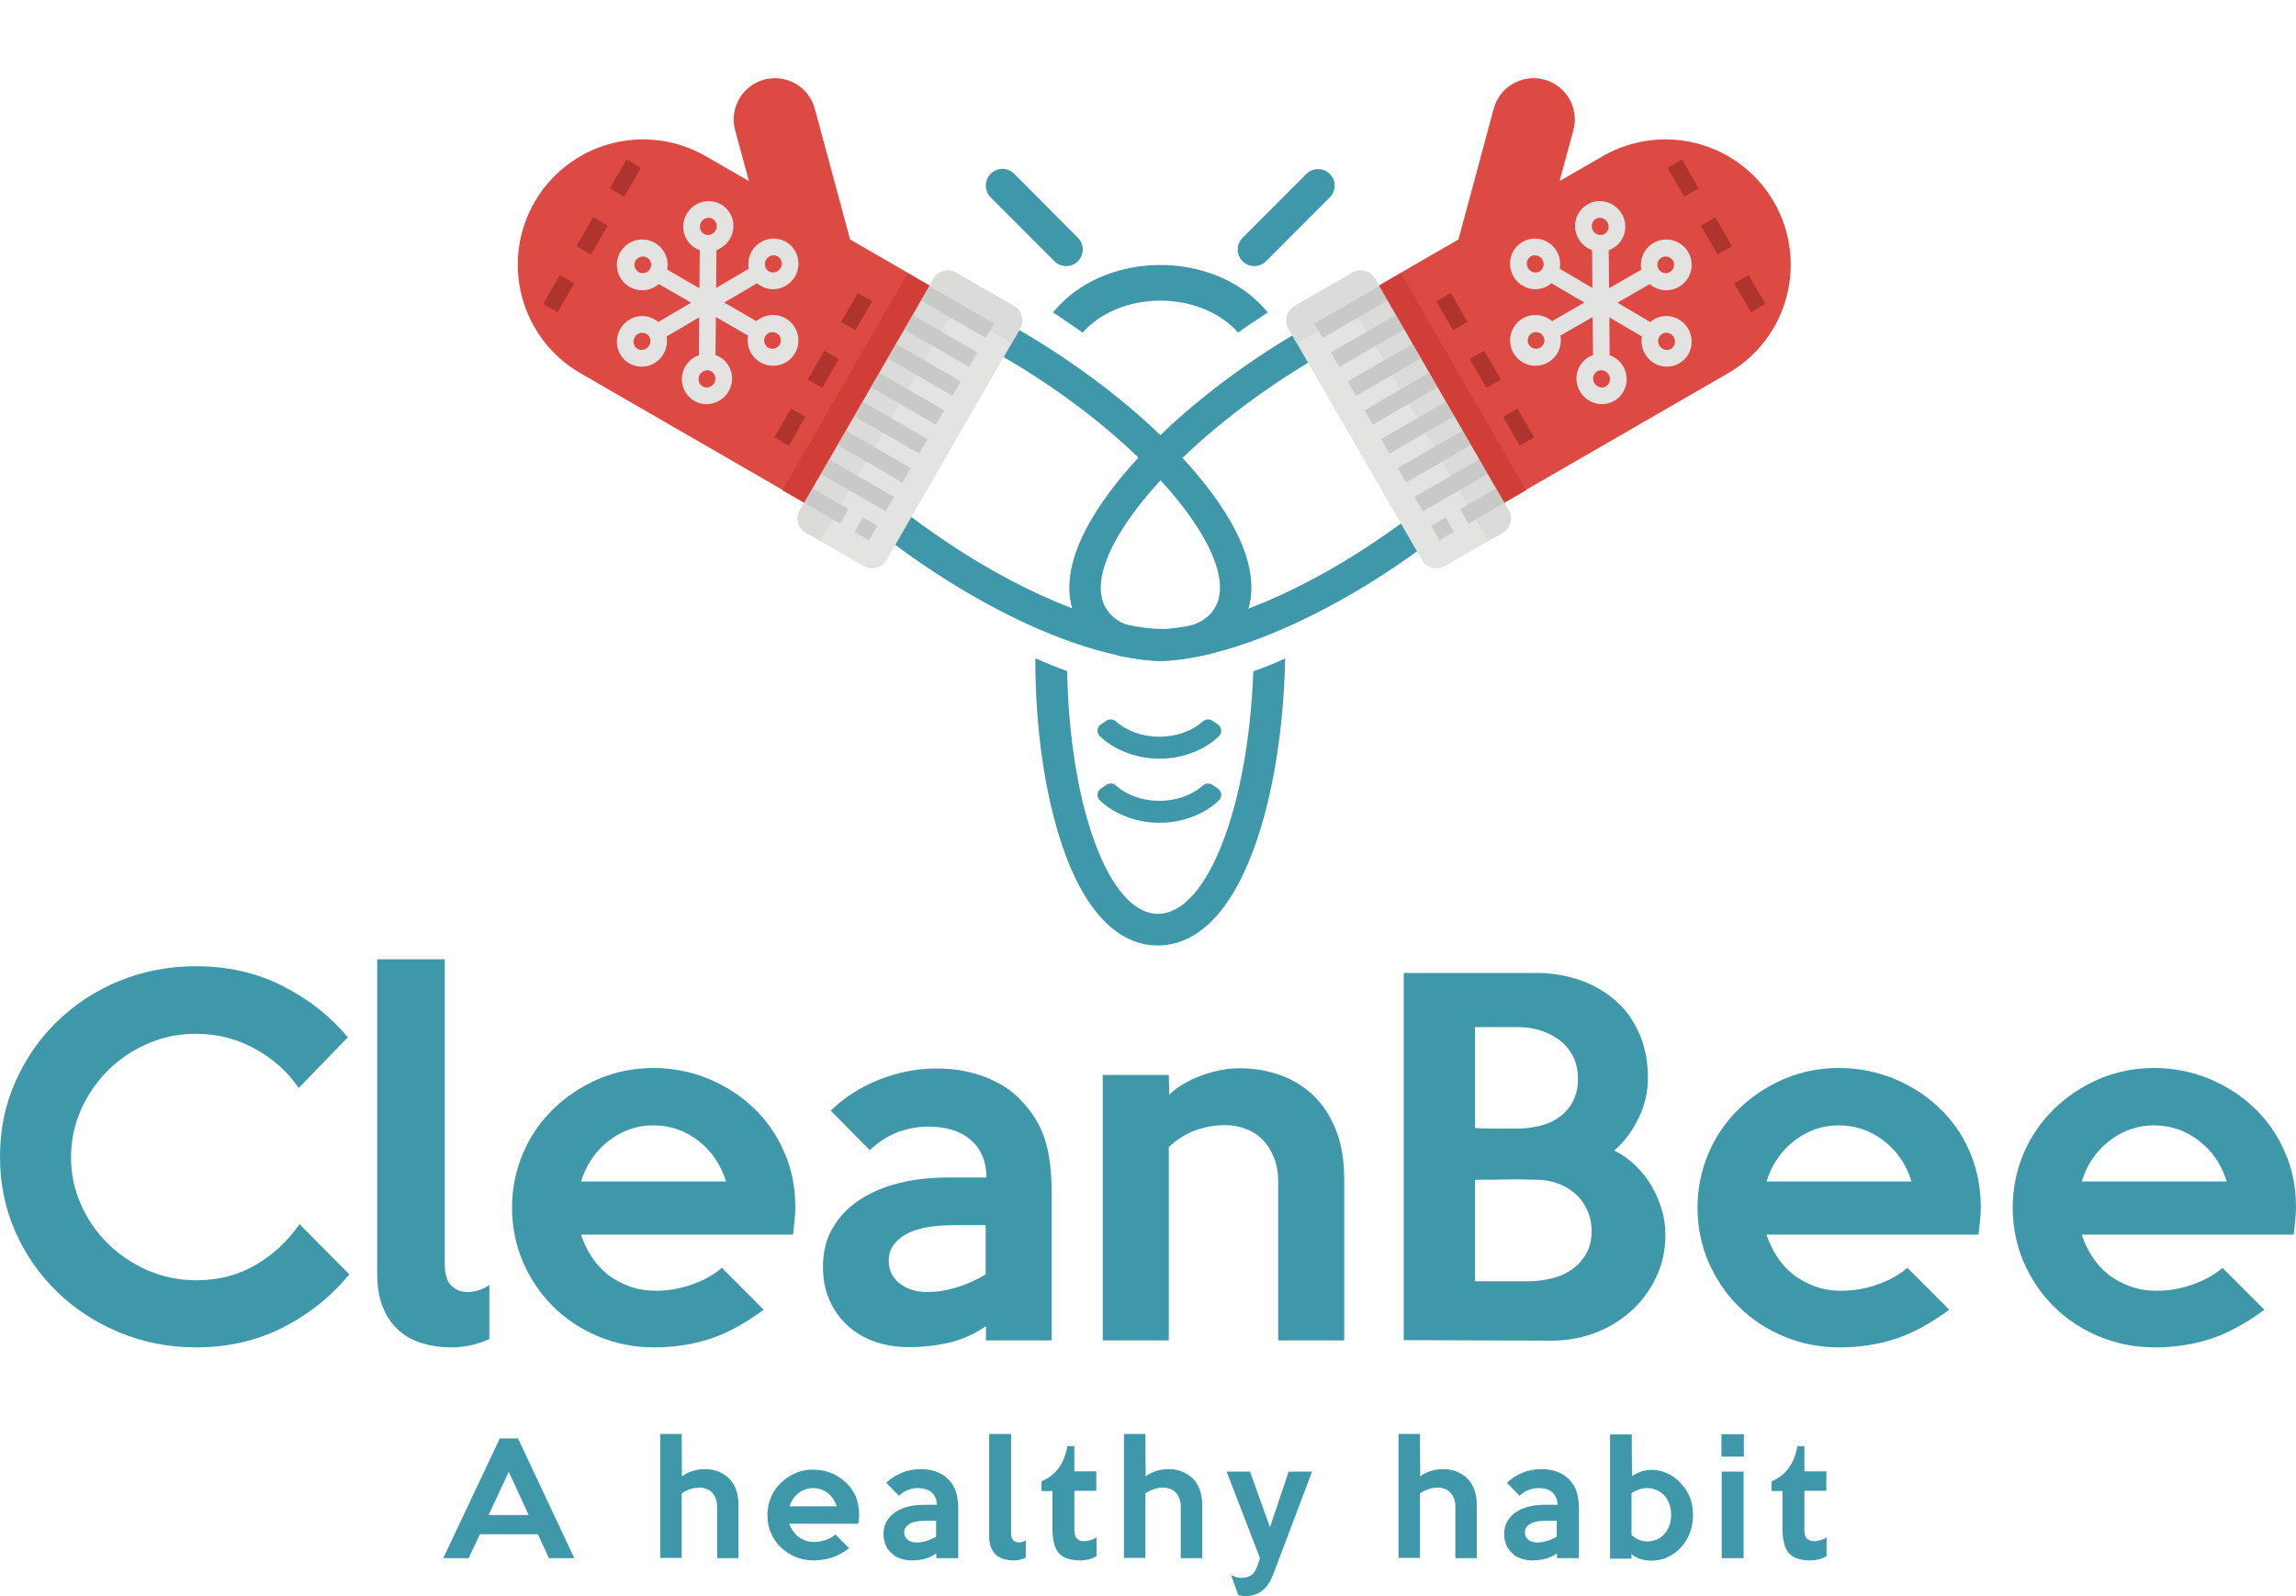 <svg width="1155" height="803" viewBox="0 0 1155 803" fill="none" xmlns="http://www.w3.org/2000/svg">
<path d="M630.476 337.762C627.969 406.286 607.163 460.002 582.346 459.751C557.779 459.5 538.101 405.784 536.848 337.637C531.583 335.754 526.319 333.621 520.804 331.236C520.804 366.628 525.692 400.137 534.466 425.739C548.504 466.779 568.182 475.564 582.095 475.689C596.133 475.815 615.937 467.406 630.852 426.743C640.252 401.015 645.767 367.13 646.519 331.236C641.13 333.746 635.74 335.88 630.476 337.762Z" fill="#3F98A9"/>
<path d="M609.67 248.153C605.283 242.255 600.395 236.356 594.88 230.332C591.37 226.567 587.61 222.676 583.724 218.911C569.937 205.608 553.643 192.556 535.845 180.507C505.011 159.674 473.05 144.237 445.601 137.209C403.612 126.29 385.563 137.837 377.667 149.508C369.771 161.18 365.885 182.264 391.58 217.154C408.375 239.996 434.571 263.967 465.404 284.8C496.238 305.633 528.199 321.07 555.648 328.098C558.155 328.726 560.537 329.353 562.918 329.855C570.689 331.487 577.583 332.366 583.599 332.491C589.615 332.366 596.509 331.487 604.28 329.855C613.931 326.718 619.822 321.321 623.582 315.799C625.462 313.038 626.966 309.901 628.095 306.01C631.729 293.585 629.473 274.885 609.67 248.153ZM583.724 316.427C578.836 316.301 573.447 315.674 567.556 314.419C558.907 312.662 549.382 309.901 539.229 306.01C519.175 298.354 496.739 286.683 474.429 271.497C413.765 230.457 376.414 179.754 390.953 158.293C405.492 136.833 466.407 152.52 527.071 193.56C544.368 205.231 559.785 217.782 572.695 230.206C576.705 234.097 580.34 237.862 583.85 241.627C608.416 268.485 619.697 293.334 610.547 306.763C608.166 310.277 604.531 312.787 599.893 314.419C595.381 316.05 589.991 316.678 583.724 316.427Z" fill="#3F98A9"/>
<path d="M789.782 149.508C781.886 137.837 763.837 126.29 721.848 137.209C694.399 144.363 662.437 159.674 631.604 180.507C613.806 192.556 597.512 205.608 583.724 218.911C579.839 222.676 576.079 226.441 572.569 230.332C567.054 236.356 562.041 242.255 557.779 248.153C537.976 274.885 535.72 293.585 539.354 306.135C540.482 309.901 541.986 313.164 543.867 315.925C547.501 321.447 553.518 326.843 563.169 329.981C570.94 331.612 577.833 332.491 583.85 332.617C589.866 332.491 596.76 331.612 604.531 329.981C606.912 329.479 609.294 328.977 611.8 328.224C639.25 321.07 671.211 305.759 702.045 284.926C732.878 264.092 759.074 240.121 775.869 217.28C801.564 182.264 797.553 161.055 789.782 149.508ZM693.02 271.622C670.71 286.808 648.274 298.48 628.22 306.135C618.067 310.026 608.542 312.787 599.893 314.544C594.128 315.674 588.613 316.427 583.724 316.552C577.457 316.803 572.068 316.05 567.556 314.544C562.918 313.038 559.283 310.403 556.902 306.888C547.752 293.46 559.033 268.485 583.724 241.753C587.109 237.988 590.869 234.097 594.88 230.332C607.79 217.907 623.206 205.482 640.503 193.685C701.167 152.646 762.082 136.833 776.621 158.419C791.035 179.88 753.684 230.583 693.02 271.622Z" fill="#3F98A9"/>
<path d="M628.095 147.751C616.062 138.464 600.269 133.318 583.724 133.318C567.18 133.318 551.387 138.464 539.354 147.751C535.72 150.638 532.461 153.775 529.703 157.164C531.709 158.544 533.84 159.8 535.845 161.306C538.853 163.314 541.736 165.322 544.619 167.33C553.142 157.666 567.43 151.265 583.724 151.265C600.019 151.265 614.433 157.666 622.83 167.33C625.713 165.322 628.596 163.188 631.604 161.306C633.609 159.925 635.74 158.544 637.746 157.164C634.988 153.775 631.729 150.638 628.095 147.751Z" fill="#3F98A9"/>
<path d="M556.024 372.777C563.419 378.425 573.071 381.688 583.223 381.688C593.375 381.688 603.027 378.55 610.422 372.777C611.424 372.024 612.302 371.271 613.179 370.393C614.934 368.761 614.683 365.875 612.678 364.494C611.8 363.867 610.798 363.239 609.92 362.612C608.416 361.608 606.536 361.733 605.157 362.863C599.893 367.632 591.997 370.644 583.223 370.644C574.449 370.644 566.553 367.632 561.289 362.863C560.035 361.733 558.03 361.608 556.526 362.612C555.648 363.239 554.771 363.867 553.768 364.494C551.763 365.875 551.512 368.761 553.267 370.393C554.144 371.146 555.022 372.024 556.024 372.777Z" fill="#3F98A9"/>
<path d="M556.024 405.031C563.419 410.679 573.071 413.942 583.223 413.942C593.375 413.942 603.027 410.805 610.422 405.031C611.424 404.278 612.302 403.525 613.179 402.647C614.934 401.015 614.683 398.129 612.678 396.748C611.8 396.121 610.798 395.493 609.92 394.866C608.416 393.862 606.536 393.987 605.157 395.117C599.893 399.886 591.997 402.898 583.223 402.898C574.449 402.898 566.553 399.886 561.289 395.117C560.035 393.987 558.03 393.862 556.526 394.866C555.648 395.493 554.771 396.121 553.768 396.748C551.763 398.129 551.512 401.015 553.267 402.647C554.144 403.525 555.022 404.278 556.024 405.031Z" fill="#3F98A9"/>
<path d="M668.955 99.307L636.868 131.436C633.61 134.699 628.345 134.699 625.086 131.436C621.828 128.173 621.828 122.902 625.086 119.639L657.173 87.51C660.432 84.247 665.696 84.247 668.955 87.51C672.214 90.648 672.214 96.044 668.955 99.307Z" fill="#3F98A9"/>
<path d="M498.368 99.307L530.455 131.436C533.714 134.699 538.978 134.699 542.237 131.436C545.496 128.173 545.496 122.902 542.237 119.639L510.15 87.385C506.891 84.121 501.627 84.121 498.368 87.385C495.11 90.648 495.11 96.044 498.368 99.307Z" fill="#3F98A9"/>
<path d="M816.479 102.947L834.152 112.611L816.479 122.4L806.703 140.096L797.052 122.4L779.253 112.611L797.052 102.947L806.703 85.126L816.479 102.947Z" fill="#3F98A9"/>
<path d="M175.725 641.102C166.45 652.397 155.295 661.308 142.135 667.959C128.974 674.611 114.435 677.874 98.642 677.874C84.98 677.874 72.07 675.364 60.037 670.344C48.005 665.324 37.602 658.547 28.703 649.887C19.804 641.227 12.785 631.187 7.646 619.515C2.507 607.844 0 595.419 0 581.99C0 568.561 2.507 556.011 7.646 544.465C12.785 532.793 19.804 522.627 28.703 513.968C37.602 505.308 48.005 498.405 60.037 493.511C72.07 488.616 84.855 486.106 98.642 486.106C114.435 486.106 128.974 489.369 142.135 496.021C155.295 502.673 166.2 511.332 174.973 521.874L150.282 547.351C144.641 539.194 137.246 532.542 128.222 527.648C119.198 522.627 109.296 520.117 98.516 520.117C89.868 520.117 81.721 521.749 74.201 525.137C66.555 528.401 59.912 532.919 54.272 538.566C48.632 544.214 44.119 550.74 40.735 558.27C37.476 565.8 35.722 573.707 35.722 582.241C35.722 590.524 37.351 598.431 40.735 605.961C43.994 613.491 48.506 620.017 54.272 625.665C59.912 631.313 66.68 635.705 74.201 639.094C81.847 642.357 89.993 644.114 98.516 644.114C109.922 644.114 119.95 641.478 128.723 636.333C137.497 631.187 144.767 624.41 150.658 615.876L175.725 641.102Z" fill="#3F98A9"/>
<path d="M246.041 673.732C243.409 674.987 240.4 675.991 237.142 676.744C233.883 677.497 230.373 677.874 226.864 677.874C221.976 677.874 217.213 677.246 212.7 675.866C208.188 674.611 204.177 672.477 200.793 669.465C197.409 666.579 194.652 662.688 192.772 658.045C190.766 653.401 189.763 647.628 189.763 641.102V482.592H223.73V635.454C223.73 640.976 224.858 644.867 227.114 646.875C229.371 649.008 232.003 650.012 235.136 650.012C239.022 650.012 242.657 648.883 246.166 646.498V673.732H246.041Z" fill="#3F98A9"/>
<path d="M400.082 607.342C400.082 609.475 399.957 611.734 399.706 613.993C399.456 616.252 399.205 618.637 398.954 621.147H292.291C293.544 625.037 295.299 628.677 297.43 632.066C299.686 635.58 302.443 638.592 305.577 641.102C308.71 643.612 312.47 645.62 316.481 647.126C320.617 648.632 325.004 649.385 330.018 649.385C336.034 649.385 342.05 648.381 348.067 646.247C354.083 644.114 359.096 641.353 363.107 637.839L384.164 658.923C374.889 665.826 365.865 670.72 357.091 673.607C348.192 676.493 338.917 677.874 329.015 677.874C318.988 677.874 309.713 675.991 300.939 672.352C292.291 668.712 284.645 663.692 278.253 657.292C271.86 651.016 266.847 643.486 263.087 634.952C259.452 626.418 257.572 617.256 257.572 607.593C257.572 597.929 259.452 588.767 263.087 580.233C266.722 571.699 271.86 564.294 278.378 557.894C284.896 551.618 292.416 546.598 301.064 542.833C309.713 539.194 318.863 537.311 328.764 537.311C338.165 537.311 347.189 539.068 355.712 542.457C364.361 545.971 372.006 550.74 378.524 556.89C385.167 563.039 390.431 570.444 394.191 578.978C398.202 587.638 400.082 597.05 400.082 607.342ZM365.238 594.415C362.606 585.881 357.968 579.104 351.325 573.958C344.682 568.812 337.037 566.177 328.639 566.177C320.367 566.177 312.846 568.812 306.203 573.958C299.56 579.104 294.923 585.881 292.291 594.415H365.238Z" fill="#3F98A9"/>
<path d="M529.182 674.36H495.967V667.206C490.076 671.222 483.934 673.984 477.417 675.49C470.899 676.996 464.131 677.749 457.237 677.749C450.719 677.749 444.954 676.745 439.69 674.862C434.425 672.979 429.913 670.218 426.028 666.579C422.142 662.939 419.259 658.672 417.129 653.778C414.998 648.883 413.995 643.361 413.995 637.337C413.995 629.807 415.625 623.155 419.009 617.633C422.267 611.985 426.78 607.342 432.545 603.577C438.186 599.812 444.954 597.05 452.474 595.168C459.995 593.285 468.267 592.407 477.041 592.407H496.218C496.218 584.5 493.711 578.351 488.572 573.707C483.433 569.063 476.163 566.804 466.638 566.804C462 566.804 457.237 567.683 452.349 569.314C447.461 571.071 442.447 574.083 437.559 578.602L417.881 558.772C424.9 551.995 433.172 546.724 442.447 543.084C451.722 539.445 461.373 537.562 471.15 537.562C480.425 537.562 488.572 539.068 495.842 541.955C503.111 544.841 508.877 548.606 513.264 553.25C519.029 559.149 523.165 565.675 525.547 572.954C527.928 580.233 529.056 589.395 529.056 600.69V674.36H529.182ZM495.842 641.102V616.378H480.55C475.913 616.378 471.526 616.629 467.515 617.256C463.379 617.884 459.869 618.888 456.861 620.394C453.853 621.9 451.472 623.783 449.717 626.042C447.962 628.301 447.085 631.187 447.085 634.325C447.085 638.968 448.839 642.733 452.474 645.62C456.109 648.507 460.747 650.013 466.387 650.013C471.275 650.013 476.163 649.259 481.052 647.753C486.065 646.247 490.953 644.114 495.842 641.102Z" fill="#3F98A9"/>
<path d="M676.205 674.36H642.99V594.666C642.99 589.897 642.238 585.63 640.734 582.116C639.23 578.476 637.349 575.464 634.843 573.079C632.336 570.695 629.578 568.938 626.32 567.808C623.186 566.679 619.927 566.051 616.418 566.051C611.279 566.051 606.265 566.93 601.377 568.687C596.489 570.444 591.977 573.33 587.966 577.096V674.36H554.751V540.825H587.966L588.217 550.74C590.222 548.732 592.729 546.849 595.612 545.218C598.494 543.461 601.628 542.08 604.761 540.951C607.895 539.821 611.154 538.943 614.412 538.315C617.671 537.688 620.93 537.437 623.938 537.437C630.706 537.437 637.224 538.566 643.491 540.7C649.758 542.833 655.273 546.222 660.161 550.615C665.049 555.133 668.935 560.906 671.818 567.934C674.701 574.962 676.205 583.371 676.205 593.16V674.36Z" fill="#3F98A9"/>
<path d="M837.767 621.523C837.767 629.179 836.137 636.333 833.004 642.859C829.87 649.385 825.609 655.032 820.47 659.676C815.206 664.32 809.189 668.085 802.296 670.595C795.402 673.23 788.258 674.485 780.737 674.485L706.161 674.234V489.495H772.59C780.612 489.495 788.007 490.75 794.901 493.134C801.794 495.519 807.685 499.033 812.824 503.551C817.963 508.069 821.849 513.591 824.731 520.243C827.614 526.769 828.993 534.174 828.993 542.331C828.993 549.234 827.489 556.011 824.355 562.412C821.222 568.938 817.211 574.334 812.072 578.852C816.083 580.86 819.593 583.371 822.851 586.508C825.985 589.646 828.742 593.034 830.873 596.799C833.129 600.564 834.759 604.58 836.012 608.848C837.265 612.864 837.767 617.131 837.767 621.523ZM793.773 542.833C793.773 538.315 792.895 534.55 791.266 531.287C789.511 528.024 787.255 525.388 784.498 523.255C781.615 521.121 778.356 519.49 774.721 518.36C771.086 517.231 767.201 516.729 763.19 516.729H742.008V567.557C745.893 567.683 749.277 567.808 752.411 567.808C755.544 567.808 759.054 567.808 763.065 567.808C767.075 567.808 770.961 567.306 774.596 566.428C778.231 565.549 781.615 564.043 784.372 562.035C787.255 560.027 789.511 557.392 791.141 554.254C792.895 551.116 793.773 547.351 793.773 542.833ZM800.666 619.39C800.666 615.499 799.914 611.985 798.41 608.722C796.906 605.459 794.901 602.698 792.394 600.564C789.887 598.305 786.879 596.548 783.62 595.419C780.361 594.164 776.727 593.536 772.841 593.536C767.577 593.411 762.438 593.285 757.424 593.411C752.285 593.536 747.147 593.536 742.008 593.536V644.616H768.83C772.716 644.616 776.476 644.114 780.361 643.235C784.247 642.357 787.631 640.851 790.639 638.717C793.647 636.584 796.029 634.074 797.909 630.81C799.664 627.673 800.666 623.908 800.666 619.39Z" fill="#3F98A9"/>
<path d="M996.446 607.342C996.446 609.475 996.321 611.734 996.07 613.993C995.819 616.252 995.569 618.637 995.318 621.147H888.655C889.908 625.037 891.663 628.677 893.793 632.066C896.049 635.58 898.807 638.592 901.94 641.102C905.199 643.612 908.834 645.62 912.845 647.126C916.981 648.632 921.368 649.385 926.382 649.385C932.398 649.385 938.414 648.381 944.43 646.247C950.447 644.114 955.46 641.353 959.471 637.839L980.528 658.923C971.253 665.826 962.229 670.72 953.455 673.607C944.556 676.493 935.281 677.874 925.379 677.874C915.352 677.874 906.077 675.991 897.303 672.352C888.655 668.712 881.009 663.692 874.617 657.292C868.224 651.016 863.211 643.486 859.45 634.952C855.816 626.418 853.936 617.256 853.936 607.593C853.936 597.929 855.816 588.767 859.45 580.233C863.085 571.699 868.224 564.294 874.742 557.894C881.26 551.618 888.78 546.598 897.428 542.833C906.077 539.194 915.226 537.311 925.128 537.311C934.529 537.311 943.553 539.068 952.201 542.457C960.85 545.971 968.496 550.74 975.013 556.89C981.656 563.039 986.92 570.444 990.681 578.978C994.441 587.638 996.446 597.05 996.446 607.342ZM961.602 594.415C958.97 585.881 954.332 579.104 947.689 573.958C941.046 568.812 933.401 566.177 925.003 566.177C916.73 566.177 909.21 568.812 902.567 573.958C895.924 579.104 891.287 585.881 888.655 594.415H961.602Z" fill="#3F98A9"/>
<path d="M1155 607.342C1155 609.475 1154.87 611.734 1154.62 613.993C1154.37 616.252 1154.12 618.637 1153.87 621.147H1047.21C1048.46 625.037 1050.22 628.677 1052.35 632.066C1054.6 635.58 1057.36 638.592 1060.49 641.102C1063.63 643.612 1067.39 645.62 1071.4 647.126C1075.54 648.632 1079.92 649.385 1084.94 649.385C1090.95 649.385 1096.97 648.381 1102.98 646.247C1109 644.114 1114.01 641.353 1118.02 637.839L1139.08 658.923C1129.81 665.826 1120.78 670.72 1112.01 673.607C1103.11 676.493 1093.83 677.874 1083.93 677.874C1073.91 677.874 1064.63 675.991 1055.86 672.352C1047.21 668.712 1039.56 663.692 1033.17 657.292C1026.78 651.016 1021.76 643.486 1018 634.952C1014.37 626.418 1012.49 617.256 1012.49 607.593C1012.49 597.929 1014.37 588.767 1018 580.233C1021.64 571.699 1026.78 564.294 1033.3 557.894C1039.81 551.618 1047.33 546.598 1055.98 542.833C1064.63 539.194 1073.78 537.311 1083.68 537.311C1093.08 537.311 1102.11 539.068 1110.63 542.457C1119.28 545.971 1126.92 550.74 1133.44 556.89C1140.08 563.039 1145.35 570.444 1149.11 578.978C1153.12 587.638 1155 597.05 1155 607.342ZM1120.16 594.415C1117.52 585.881 1112.89 579.104 1106.24 573.958C1099.6 568.812 1091.95 566.177 1083.56 566.177C1075.28 566.177 1067.76 568.812 1061.12 573.958C1054.48 579.104 1049.84 585.881 1047.21 594.415H1120.16Z" fill="#3F98A9"/>
<path d="M288.907 783.924H276.122L270.607 771.875H241.403L235.763 783.924H222.978L251.43 723.682H260.58L288.907 783.924ZM265.97 762.212L255.942 740.5L245.79 762.212H265.97Z" fill="#3F98A9"/>
<path d="M371.505 783.924H360.726V757.819C360.726 756.313 360.475 754.932 359.974 753.677C359.473 752.548 358.846 751.544 358.094 750.791C357.342 750.038 356.464 749.41 355.336 749.034C354.208 748.657 353.206 748.406 352.078 748.406C350.448 748.406 348.819 748.657 347.315 749.159C345.811 749.661 344.307 750.414 342.928 751.293V783.798H332.149V721.423H342.928L343.053 742.759C344.683 741.504 346.563 740.625 348.568 739.998C350.699 739.37 352.704 739.119 354.71 739.119C356.966 739.119 359.097 739.496 361.102 740.249C363.107 741.002 364.862 742.131 366.492 743.512C367.996 745.018 369.249 746.9 370.126 749.034C371.004 751.293 371.505 753.928 371.505 756.941V783.924Z" fill="#3F98A9"/>
<path d="M432.169 762.086C432.169 762.839 432.169 763.467 432.044 764.22C431.919 764.973 431.919 765.726 431.793 766.604H397.074C397.45 767.859 398.077 769.114 398.829 770.118C399.581 771.248 400.458 772.252 401.461 773.005C402.464 773.883 403.717 774.511 405.096 775.013C406.475 775.515 407.853 775.766 409.483 775.766C411.488 775.766 413.368 775.389 415.374 774.762C417.379 774.134 419.009 773.13 420.262 772.001L427.156 778.904C424.148 781.163 421.139 782.794 418.382 783.673C415.499 784.551 412.491 785.053 409.232 785.053C405.973 785.053 402.965 784.426 400.082 783.296C397.2 782.041 394.818 780.41 392.687 778.401C390.557 776.393 388.927 773.883 387.799 771.122C386.546 768.361 386.044 765.349 386.044 762.212C386.044 759.074 386.671 756.062 387.799 753.301C388.927 750.54 390.682 748.155 392.813 746.022C394.944 744.014 397.325 742.382 400.208 741.127C402.965 739.872 405.973 739.37 409.232 739.37C412.24 739.37 415.248 739.998 418.006 741.002C420.763 742.131 423.27 743.763 425.401 745.771C427.532 747.779 429.286 750.163 430.54 752.924C431.543 755.686 432.169 758.698 432.169 762.086ZM420.889 757.819C420.011 755.058 418.507 752.799 416.377 751.167C414.246 749.536 411.739 748.657 408.981 748.657C406.224 748.657 403.843 749.536 401.712 751.167C399.581 752.799 398.077 755.058 397.2 757.819H420.889Z" fill="#3F98A9"/>
<path d="M481.803 783.924H471.024V781.539C469.144 782.794 467.139 783.798 465.008 784.3C462.877 784.802 460.746 785.053 458.49 785.053C456.36 785.053 454.48 784.677 452.725 784.049C450.97 783.422 449.591 782.543 448.338 781.288C447.085 780.159 446.082 778.778 445.455 777.147C444.828 775.515 444.452 773.758 444.452 771.75C444.452 769.24 444.954 767.106 446.082 765.349C447.21 763.467 448.589 761.961 450.469 760.706C452.349 759.451 454.48 758.572 456.986 757.945C459.493 757.317 462.125 757.066 465.008 757.066H471.275C471.275 754.556 470.398 752.422 468.768 750.916C467.139 749.41 464.757 748.657 461.624 748.657C460.12 748.657 458.616 748.908 456.986 749.536C455.357 750.038 453.727 751.042 452.223 752.548L445.831 746.022C448.087 743.763 450.845 742.131 453.853 740.876C456.861 739.621 459.994 739.119 463.253 739.119C466.261 739.119 468.894 739.621 471.275 740.5C473.656 741.504 475.536 742.633 476.915 744.139C478.795 746.022 480.174 748.155 480.926 750.54C481.678 752.925 482.054 755.937 482.054 759.576V783.924H481.803ZM470.899 773.13V765.098H465.885C464.381 765.098 463.003 765.224 461.624 765.349C460.245 765.6 459.117 765.851 458.114 766.353C457.112 766.855 456.36 767.483 455.733 768.236C455.106 768.989 454.856 769.867 454.856 770.997C454.856 772.503 455.482 773.758 456.61 774.636C457.738 775.64 459.368 776.017 461.122 776.017C462.752 776.017 464.256 775.766 465.885 775.264C467.765 774.762 469.27 774.009 470.899 773.13Z" fill="#3F98A9"/>
<path d="M516.021 783.673C515.144 784.049 514.141 784.426 513.138 784.677C512.136 784.928 510.882 785.053 509.754 785.053C508.125 785.053 506.621 784.802 505.117 784.426C503.612 784.049 502.359 783.296 501.231 782.418C500.103 781.414 499.226 780.159 498.599 778.653C497.972 777.146 497.596 775.264 497.596 773.13V721.423H508.626V771.248C508.626 773.005 509.002 774.26 509.754 775.013C510.506 775.64 511.384 776.017 512.386 776.017C513.64 776.017 514.893 775.64 516.021 774.887V783.673Z" fill="#3F98A9"/>
<path d="M551.492 782.92C550.364 783.673 549.111 784.175 547.607 784.551C546.102 784.928 544.724 785.053 543.22 785.053C540.713 785.053 538.457 784.677 536.702 784.049C534.947 783.422 533.569 782.418 532.441 781.163C531.438 779.908 530.56 778.151 530.184 776.143C529.683 774.134 529.432 771.75 529.432 769.114V750.163H523.917V745.269C527.427 743.763 530.31 741.629 532.441 738.743C534.571 735.856 536.075 732.217 536.953 727.573H540.462V740.249H551.492V750.038H540.462V769.867C540.462 770.997 540.588 771.875 540.838 772.628C541.089 773.381 541.465 773.883 541.966 774.26C542.468 774.636 542.969 774.888 543.47 775.139C544.097 775.264 544.598 775.389 545.35 775.389C546.228 775.389 547.231 775.264 548.484 774.887C549.737 774.511 550.74 774.134 551.617 773.381V782.92H551.492Z" fill="#3F98A9"/>
<path d="M604.761 783.924H593.982V757.819C593.982 756.313 593.731 754.932 593.23 753.677C592.729 752.548 592.102 751.544 591.35 750.791C590.598 750.038 589.721 749.41 588.593 749.034C587.59 748.657 586.462 748.406 585.334 748.406C583.704 748.406 582.075 748.657 580.571 749.159C579.067 749.661 577.563 750.414 576.184 751.293V783.798H565.405V721.423H576.184L576.309 742.759C577.939 741.504 579.819 740.625 581.824 739.998C583.955 739.37 585.96 739.119 587.966 739.119C590.222 739.119 592.353 739.496 594.358 740.249C596.364 741.002 598.118 742.131 599.748 743.512C601.252 745.018 602.505 746.9 603.383 749.034C604.26 751.293 604.761 753.928 604.761 756.941V783.924Z" fill="#3F98A9"/>
<path d="M660.036 740.374L640.483 792.081C638.979 795.972 637.099 798.733 634.717 800.49C632.336 802.247 629.578 803 626.32 803C625.818 803 625.317 803 624.69 802.875C624.063 802.749 623.562 802.749 622.935 802.498L619.301 792.458C620.178 792.834 621.055 793.211 621.933 793.462C622.81 793.713 623.687 793.838 624.439 793.838C626.194 793.838 627.698 793.462 629.077 792.709C630.456 791.956 631.584 790.45 632.336 788.316L633.84 783.924L617.044 740.374H628.826L638.853 768.361L648.254 740.374H660.036Z" fill="#3F98A9"/>
<path d="M742.885 783.924H732.106V757.819C732.106 756.313 731.855 754.932 731.354 753.677C730.852 752.548 730.226 751.544 729.474 750.791C728.721 750.038 727.844 749.41 726.716 749.034C725.713 748.657 724.585 748.406 723.457 748.406C721.828 748.406 720.198 748.657 718.694 749.159C717.19 749.661 715.686 750.414 714.308 751.293V783.798H703.528V721.423H714.308L714.433 742.759C716.062 741.504 717.942 740.625 719.948 739.998C722.079 739.37 724.084 739.119 726.089 739.119C728.345 739.119 730.476 739.496 732.482 740.249C734.487 741.002 736.242 742.131 737.871 743.512C739.375 745.018 740.629 746.9 741.506 749.034C742.383 751.293 742.885 753.928 742.885 756.941V783.924Z" fill="#3F98A9"/>
<path d="M794.023 783.924H783.244V781.539C781.364 782.794 779.359 783.798 777.228 784.3C775.097 784.802 772.966 785.053 770.71 785.053C768.58 785.053 766.699 784.677 764.945 784.049C763.19 783.422 761.811 782.543 760.558 781.288C759.304 780.159 758.302 778.778 757.675 777.147C757.048 775.515 756.672 773.758 756.672 771.75C756.672 769.24 757.174 767.106 758.302 765.349C759.43 763.467 760.809 761.961 762.689 760.706C764.569 759.451 766.699 758.572 769.206 757.945C771.713 757.317 774.345 757.066 777.228 757.066H783.495C783.495 754.556 782.618 752.422 780.988 750.916C779.359 749.41 776.977 748.657 773.844 748.657C772.34 748.657 770.836 748.908 769.206 749.536C767.577 750.038 765.947 751.042 764.443 752.548L758.051 746.022C760.307 743.763 763.065 742.131 766.073 740.876C769.081 739.621 772.214 739.119 775.473 739.119C778.481 739.119 781.113 739.621 783.495 740.5C785.876 741.504 787.756 742.633 789.135 744.139C791.015 746.022 792.394 748.155 793.146 750.54C793.898 752.925 794.274 755.937 794.274 759.576V783.924H794.023ZM783.119 773.13V765.098H778.105C776.601 765.098 775.223 765.224 773.844 765.349C772.465 765.6 771.337 765.851 770.334 766.353C769.332 766.855 768.58 767.483 767.953 768.236C767.326 768.989 767.075 769.867 767.075 770.997C767.075 772.503 767.702 773.758 768.83 774.636C769.958 775.64 771.588 776.017 773.342 776.017C774.972 776.017 776.476 775.766 778.105 775.264C779.985 774.762 781.615 774.009 783.119 773.13Z" fill="#3F98A9"/>
<path d="M851.679 762.212C851.679 765.224 851.178 768.236 850.175 770.997C849.173 773.758 847.668 776.143 845.788 778.276C843.908 780.41 841.778 782.041 839.145 783.296C836.639 784.551 833.756 785.179 830.748 785.179C828.868 785.179 827.113 784.928 825.358 784.426C823.729 783.924 822.099 783.045 820.721 781.916V784.175H809.941V721.674H820.846L820.971 742.759C822.225 741.755 823.729 741.002 825.483 740.374C827.238 739.747 828.993 739.496 830.998 739.496C833.63 739.496 836.263 740.123 838.769 741.253C841.276 742.382 843.532 744.014 845.412 746.147C847.418 748.155 848.922 750.665 850.175 753.426C851.053 755.937 851.679 758.949 851.679 762.212ZM840.649 762.212C840.649 760.204 840.399 758.321 839.772 756.69C839.145 755.058 838.268 753.552 837.265 752.422C836.137 751.293 834.884 750.289 833.38 749.661C831.876 749.034 830.246 748.657 828.492 748.657C827.364 748.657 825.985 748.908 824.481 749.41C822.977 749.912 821.723 750.54 820.721 751.293V772.252C823.102 774.385 825.734 775.515 828.742 775.515C830.497 775.515 832.001 775.139 833.505 774.511C835.009 773.883 836.263 773.005 837.265 771.75C838.268 770.62 839.145 769.114 839.772 767.483C840.399 765.977 840.649 764.094 840.649 762.212Z" fill="#3F98A9"/>
<path d="M877.249 732.844H865.968V721.549H877.249V732.844ZM877.123 783.924H866.093V740.374H877.123V783.924Z" fill="#3F98A9"/>
<path d="M918.736 782.92C917.608 783.673 916.354 784.175 914.85 784.551C913.346 784.928 911.967 785.053 910.463 785.053C907.957 785.053 905.7 784.677 903.946 784.049C902.191 783.422 900.812 782.418 899.684 781.163C898.681 779.908 897.804 778.151 897.428 776.143C896.927 774.134 896.676 771.75 896.676 769.114V750.163H891.161V745.269C894.671 743.763 897.553 741.629 899.684 738.743C901.815 735.856 903.319 732.217 904.196 727.573H907.706V740.249H918.736V750.038H907.706V769.867C907.706 770.997 907.831 771.875 908.082 772.628C908.333 773.381 908.709 773.883 909.21 774.26C909.711 774.636 910.213 774.888 910.714 775.139C911.341 775.264 911.842 775.389 912.594 775.389C913.471 775.389 914.474 775.264 915.727 774.887C916.981 774.511 917.984 774.134 918.861 773.381V782.92H918.736Z" fill="#3F98A9"/>
<path d="M648.181 165.44L715.322 281.732C717.64 285.746 722.772 287.121 726.787 284.804L755.86 268.018C759.874 265.701 761.249 260.568 758.931 256.554L691.79 140.262C689.473 136.248 684.34 134.872 680.326 137.19L651.253 153.975C647.239 156.293 645.863 161.426 648.181 165.44Z" fill="#E3E3E1"/>
<path d="M648.181 165.44L652.377 172.708L674.182 160.119C676.11 159.006 678.4 158.705 680.55 159.281C682.7 159.857 684.534 161.263 685.646 163.191L748.591 272.215L755.86 268.018C757.787 266.905 759.194 265.072 759.77 262.922C760.346 260.772 760.044 258.481 758.931 256.554L691.79 140.262C690.677 138.334 688.844 136.928 686.694 136.352C684.544 135.775 682.253 136.077 680.326 137.19L651.253 153.975C649.325 155.088 647.918 156.921 647.342 159.071C646.766 161.221 647.068 163.512 648.181 165.44Z" fill="#DBDBD9"/>
<path d="M751.408 54.688L733.669 120.478L693.693 143.558L756.743 252.763L869.31 187.773C883.791 179.412 894.358 165.641 898.686 149.489C903.014 133.337 900.749 116.127 892.388 101.645C888.248 94.475 882.736 88.19 876.167 83.15C869.598 78.109 862.101 74.412 854.103 72.269C846.106 70.126 837.764 69.579 829.555 70.66C821.346 71.741 813.431 74.428 806.26 78.567L784.546 91.104L791.49 65.523C792.204 62.887 792.391 60.136 792.04 57.428C791.69 54.72 790.808 52.107 789.447 49.74C788.085 47.373 786.27 45.297 784.105 43.633C781.94 41.968 779.468 40.747 776.83 40.039C771.516 38.613 765.854 39.355 761.087 42.101C756.32 44.848 752.838 49.375 751.408 54.688Z" fill="#DD4A43"/>
<path d="M792.347 113.846C792.387 116.472 793.227 119.024 794.754 121.161C796.281 123.298 798.424 124.919 800.895 125.807L801.053 144.871L784.609 135.181C785.1 132.6 784.781 129.93 783.696 127.537C782.611 125.144 780.813 123.145 778.548 121.813C777.108 120.953 775.51 120.391 773.849 120.161C772.188 119.93 770.497 120.036 768.878 120.472C767.278 120.895 765.779 121.635 764.47 122.649C763.162 123.662 762.07 124.928 761.261 126.372C759.629 129.309 759.208 132.766 760.085 136.009C760.962 139.252 763.069 142.025 765.958 143.74C767.398 144.598 768.997 145.158 770.658 145.387C772.319 145.616 774.009 145.508 775.628 145.071C777.404 144.583 779.049 143.703 780.44 142.496L796.987 152.214L780.757 161.584C778.474 159.613 775.566 158.513 772.55 158.481C769.533 158.45 766.603 159.487 764.278 161.41C761.954 163.332 760.385 166.016 759.851 168.985C759.317 171.954 759.851 175.016 761.359 177.629C762.868 180.241 765.253 182.235 768.091 183.257C770.929 184.278 774.038 184.262 776.865 183.21C779.692 182.159 782.056 180.14 783.536 177.511C785.017 174.883 785.519 171.815 784.953 168.852L801.183 159.482L801.358 178.642C799.616 179.244 798.032 180.228 796.721 181.522C795.532 182.706 794.593 184.117 793.96 185.67C793.326 187.224 793.011 188.889 793.032 190.567C793.072 193.926 794.421 197.137 796.791 199.518C799.161 201.899 802.366 203.263 805.725 203.318C807.38 203.339 809.022 203.027 810.554 202.4C812.086 201.774 813.476 200.846 814.643 199.672C815.82 198.488 816.748 197.08 817.373 195.532C817.997 193.984 818.306 192.326 818.281 190.657C818.258 188.03 817.424 185.474 815.894 183.338C814.363 181.203 812.211 179.592 809.731 178.726L809.575 159.632L825.99 169.305C825.524 171.891 825.857 174.557 826.944 176.948C828.031 179.34 829.821 181.343 832.076 182.692C833.516 183.552 835.115 184.114 836.777 184.344C838.439 184.574 840.13 184.467 841.75 184.031C843.35 183.608 844.849 182.868 846.158 181.854C847.466 180.841 848.558 179.575 849.367 178.131C850.992 175.191 851.406 171.733 850.523 168.492C849.64 165.252 847.528 162.482 844.637 160.773C843.196 159.914 841.598 159.354 839.937 159.125C838.276 158.896 836.586 159.004 834.967 159.441C833.191 159.929 831.546 160.809 830.154 162.016L813.641 152.289L829.871 142.919C832.154 144.89 835.062 145.99 838.078 146.021C841.095 146.053 844.025 145.016 846.35 143.093C848.674 141.171 850.243 138.487 850.777 135.518C851.311 132.549 850.777 129.487 849.268 126.874C847.76 124.262 845.375 122.268 842.537 121.246C839.699 120.224 836.59 120.241 833.763 121.293C830.936 122.344 828.572 124.363 827.092 126.992C825.611 129.62 825.109 132.688 825.675 135.651L809.445 145.021L809.27 125.861C811.011 125.259 812.596 124.275 813.907 122.981C815.097 121.797 816.036 120.387 816.67 118.833C817.304 117.279 817.619 115.614 817.596 113.936C817.552 110.578 816.203 107.369 813.834 104.988C811.464 102.608 808.261 101.243 804.903 101.184C803.248 101.164 801.606 101.476 800.074 102.103C798.542 102.729 797.152 103.657 795.985 104.831C794.809 106.016 793.882 107.424 793.257 108.972C792.632 110.52 792.323 112.177 792.347 113.846ZM773.492 136.957C772.949 137.101 772.383 137.134 771.827 137.055C771.271 136.975 770.736 136.785 770.255 136.496C769.254 135.907 768.521 134.954 768.209 133.835C767.898 132.717 768.033 131.521 768.587 130.501C768.852 130.031 769.208 129.62 769.634 129.29C770.061 128.961 770.549 128.72 771.07 128.582C771.612 128.44 772.178 128.407 772.733 128.487C773.289 128.567 773.823 128.757 774.303 129.046C775.306 129.631 776.042 130.584 776.353 131.702C776.665 132.82 776.529 134.016 775.973 135.036C775.708 135.509 775.351 135.924 774.922 136.255C774.493 136.587 774.002 136.829 773.477 136.966L773.492 136.957ZM768.973 173.233C768.592 172.504 768.434 171.68 768.517 170.862C768.601 170.044 768.923 169.268 769.444 168.632C769.965 167.996 770.661 167.526 771.446 167.282C772.232 167.038 773.071 167.03 773.861 167.259C774.651 167.488 775.356 167.944 775.888 168.571C776.421 169.197 776.758 169.966 776.857 170.783C776.957 171.599 776.814 172.426 776.447 173.162C776.08 173.898 775.505 174.51 774.793 174.922C773.797 175.468 772.625 175.596 771.534 175.28C770.443 174.963 769.522 174.227 768.973 173.233ZM805.543 186.285C806.703 186.312 807.808 186.791 808.621 187.62C809.435 188.449 809.893 189.562 809.898 190.724C809.908 191.285 809.806 191.843 809.596 192.364C809.387 192.886 809.075 193.359 808.68 193.758C808.3 194.14 807.847 194.443 807.349 194.647C806.85 194.852 806.316 194.954 805.777 194.949C804.616 194.919 803.512 194.439 802.699 193.61C801.886 192.781 801.427 191.668 801.419 190.507C801.409 189.945 801.512 189.387 801.721 188.866C801.93 188.345 802.242 187.871 802.638 187.473C803.018 187.09 803.471 186.788 803.97 186.584C804.469 186.38 805.003 186.278 805.543 186.285ZM837.157 167.548C837.699 167.405 838.265 167.373 838.82 167.453C839.376 167.532 839.909 167.722 840.39 168.012C841.395 168.596 842.133 169.549 842.445 170.668C842.757 171.788 842.62 172.985 842.062 174.005C841.797 174.474 841.441 174.886 841.014 175.215C840.588 175.544 840.1 175.785 839.579 175.923C839.036 176.067 838.47 176.1 837.914 176.02C837.358 175.941 836.823 175.751 836.342 175.461C835.341 174.874 834.607 173.921 834.296 172.803C833.985 171.685 834.121 170.489 834.676 169.47C834.938 168.998 835.292 168.584 835.717 168.252C836.142 167.92 836.629 167.677 837.15 167.537L837.157 167.548ZM841.655 131.27C842.036 131.999 842.194 132.823 842.111 133.641C842.027 134.459 841.705 135.235 841.184 135.871C840.663 136.507 839.967 136.977 839.182 137.221C838.396 137.465 837.557 137.473 836.767 137.244C835.977 137.015 835.272 136.558 834.739 135.932C834.207 135.306 833.87 134.537 833.771 133.72C833.671 132.904 833.814 132.077 834.181 131.341C834.548 130.605 835.123 129.993 835.835 129.581C836.831 129.035 838.003 128.907 839.094 129.223C840.185 129.54 841.106 130.276 841.655 131.27ZM804.855 109.561C806.017 109.59 807.121 110.07 807.934 110.899C808.748 111.728 809.206 112.842 809.213 114.003C809.223 114.565 809.121 115.123 808.911 115.644C808.702 116.165 808.39 116.639 807.994 117.037C807.615 117.42 807.163 117.723 806.664 117.928C806.165 118.132 805.631 118.235 805.092 118.229C803.931 118.2 802.827 117.721 802.014 116.892C801.201 116.064 800.743 114.951 800.736 113.79C800.726 113.229 800.828 112.671 801.038 112.149C801.247 111.628 801.559 111.154 801.955 110.756C802.334 110.373 802.786 110.07 803.284 109.865C803.782 109.66 804.317 109.556 804.855 109.561Z" fill="#E3E3E1"/>
<path d="M739.335 180.649L747.728 195.185L754.996 190.989L746.603 176.452L739.335 180.649Z" fill="#B0342E"/>
<path d="M722.549 151.576L730.942 166.112L738.21 161.916L729.818 147.38L722.549 151.576Z" fill="#B0342E"/>
<path d="M756.12 209.722L764.513 224.258L771.781 220.062L763.389 205.526L756.12 209.722Z" fill="#B0342E"/>
<path d="M855.627 113.508L864.02 128.044L871.288 123.848L862.895 109.311L855.627 113.508Z" fill="#B0342E"/>
<path d="M838.841 84.435L847.234 98.971L854.502 94.775L846.11 80.238L838.841 84.435Z" fill="#B0342E"/>
<path d="M872.412 142.581L880.805 157.117L888.073 152.921L879.68 138.384L872.412 142.581Z" fill="#B0342E"/>
<path d="M686.359 206.389L690.555 213.657L723.262 194.774L719.066 187.505L686.359 206.389Z" fill="#C9C9C8"/>
<path d="M694.752 220.925L698.948 228.194L731.656 209.31L727.459 202.042L694.752 220.925Z" fill="#C9C9C8"/>
<path d="M703.144 235.462L707.341 242.73L740.048 223.847L735.852 216.578L703.144 235.462Z" fill="#C9C9C8"/>
<path d="M711.537 249.998L715.734 257.267L748.441 238.383L744.244 231.115L711.537 249.998Z" fill="#C9C9C8"/>
<path d="M661.181 162.779L665.378 170.048L698.085 151.164L693.888 143.896L661.181 162.779Z" fill="#C9C9C8"/>
<path d="M669.574 177.316L673.77 184.584L706.477 165.701L702.281 158.433L669.574 177.316Z" fill="#C9C9C8"/>
<path d="M677.967 191.852L682.163 199.121L714.87 180.237L710.674 172.969L677.967 191.852Z" fill="#C9C9C8"/>
<path d="M734.466 256.142L738.663 263.41L756.833 252.92L752.637 245.651L734.466 256.142Z" fill="#C9C9C8"/>
<path d="M719.93 264.535L724.126 271.803L731.394 267.607L727.198 260.339L719.93 264.535Z" fill="#C9C9C8"/>
<path d="M693.888 143.896L756.833 252.92L767.735 246.625L704.791 137.601L693.888 143.896Z" fill="#D13E37"/>
<path d="M513.116 165.44L445.975 281.732C443.658 285.746 438.525 287.121 434.511 284.804L405.438 268.018C401.423 265.701 400.048 260.568 402.366 256.554L469.507 140.262C471.824 136.248 476.957 134.872 480.971 137.19L510.044 153.975C514.058 156.293 515.434 161.426 513.116 165.44Z" fill="#E3E3E1"/>
<path d="M513.116 165.44L508.92 172.708L487.115 160.119C485.188 159.006 482.897 158.705 480.747 159.281C478.597 159.857 476.764 161.263 475.651 163.191L412.706 272.215L405.438 268.018C403.51 266.905 402.103 265.072 401.527 262.922C400.951 260.772 401.253 258.481 402.366 256.554L469.507 140.262C470.62 138.334 472.453 136.928 474.603 136.352C476.753 135.775 479.044 136.077 480.971 137.19L510.044 153.975C511.972 155.088 513.379 156.921 513.955 159.071C514.531 161.221 514.229 163.512 513.116 165.44Z" fill="#DBDBD9"/>
<path d="M409.89 54.688L427.629 120.478L467.604 143.558L404.554 252.763L291.987 187.773C277.506 179.412 266.939 165.641 262.611 149.489C258.283 133.337 260.549 116.127 268.909 101.645C273.049 94.475 278.561 88.19 285.13 83.15C291.699 78.109 299.196 74.412 307.194 72.269C315.191 70.126 323.533 69.579 331.742 70.66C339.951 71.741 347.867 74.428 355.037 78.567L376.751 91.104L369.807 65.523C369.093 62.887 368.906 60.136 369.257 57.428C369.607 54.72 370.489 52.107 371.85 49.74C373.212 47.373 375.027 45.297 377.192 43.633C379.357 41.968 381.83 40.747 384.467 40.039C389.781 38.613 395.443 39.355 400.211 42.101C404.978 44.848 408.459 49.375 409.89 54.688Z" fill="#DD4A43"/>
<path d="M368.95 113.846C368.91 116.472 368.07 119.024 366.543 121.161C365.016 123.298 362.873 124.919 360.402 125.807L360.245 144.871L376.688 135.181C376.197 132.6 376.516 129.93 377.601 127.537C378.686 125.144 380.484 123.145 382.749 121.813C384.189 120.953 385.787 120.391 387.448 120.161C389.109 119.93 390.8 120.036 392.419 120.472C394.019 120.895 395.518 121.635 396.827 122.649C398.135 123.662 399.227 124.928 400.036 126.372C401.668 129.309 402.089 132.766 401.212 136.009C400.335 139.252 398.228 142.025 395.339 143.74C393.899 144.598 392.301 145.158 390.639 145.387C388.978 145.616 387.288 145.508 385.669 145.071C383.893 144.583 382.249 143.703 380.857 142.496L364.31 152.214L380.54 161.584C382.823 159.613 385.731 158.513 388.748 158.481C391.764 158.45 394.694 159.487 397.019 161.41C399.343 163.332 400.912 166.016 401.446 168.985C401.98 171.954 401.446 175.016 399.938 177.629C398.429 180.241 396.045 182.235 393.206 183.257C390.368 184.278 387.26 184.262 384.432 183.21C381.605 182.159 379.241 180.14 377.761 177.511C376.28 174.883 375.778 171.815 376.344 168.852L360.114 159.482L359.94 178.642C361.681 179.244 363.265 180.228 364.576 181.522C365.765 182.706 366.704 184.117 367.338 185.67C367.971 187.224 368.287 188.889 368.265 190.567C368.225 193.926 366.876 197.137 364.506 199.518C362.137 201.899 358.932 203.263 355.573 203.318C353.918 203.339 352.275 203.027 350.743 202.4C349.211 201.774 347.821 200.846 346.654 199.672C345.478 198.488 344.549 197.08 343.924 195.532C343.3 193.984 342.991 192.326 343.016 190.657C343.04 188.03 343.873 185.474 345.404 183.338C346.934 181.203 349.086 179.592 351.567 178.726L351.722 159.632L335.308 169.305C335.773 171.891 335.44 174.557 334.353 176.948C333.266 179.34 331.476 181.343 329.221 182.692C327.781 183.552 326.182 184.114 324.52 184.344C322.858 184.574 321.167 184.467 319.547 184.031C317.947 183.608 316.448 182.868 315.14 181.854C313.831 180.841 312.74 179.575 311.93 178.131C310.306 175.191 309.891 171.733 310.774 168.492C311.657 165.252 313.769 162.482 316.66 160.773C318.101 159.914 319.699 159.354 321.36 159.125C323.021 158.896 324.711 159.004 326.33 159.441C328.107 159.929 329.751 160.809 331.143 162.016L347.656 152.289L331.426 142.919C329.143 144.89 326.235 145.99 323.219 146.021C320.202 146.053 317.272 145.016 314.948 143.093C312.623 141.171 311.055 138.487 310.52 135.518C309.986 132.549 310.52 129.487 312.029 126.874C313.537 124.262 315.922 122.268 318.76 121.246C321.598 120.224 324.707 120.241 327.534 121.293C330.361 122.344 332.725 124.363 334.206 126.992C335.686 129.62 336.188 132.688 335.622 135.651L351.852 145.021L352.027 125.861C350.286 125.259 348.702 124.275 347.391 122.981C346.201 121.797 345.261 120.387 344.627 118.833C343.993 117.279 343.679 115.614 343.701 113.936C343.745 110.578 345.094 107.369 347.463 104.988C349.833 102.608 353.036 101.243 356.394 101.184C358.049 101.164 359.691 101.476 361.223 102.103C362.755 102.729 364.145 103.657 365.312 104.831C366.488 106.016 367.415 107.424 368.04 108.972C368.665 110.52 368.974 112.177 368.95 113.846ZM387.805 136.957C388.348 137.101 388.914 137.134 389.47 137.055C390.026 136.975 390.561 136.785 391.042 136.496C392.043 135.907 392.777 134.954 393.088 133.835C393.399 132.717 393.264 131.521 392.71 130.501C392.445 130.031 392.089 129.62 391.663 129.29C391.236 128.961 390.748 128.72 390.227 128.582C389.685 128.44 389.119 128.407 388.564 128.487C388.008 128.567 387.475 128.757 386.994 129.046C385.991 129.631 385.255 130.584 384.944 131.702C384.632 132.82 384.768 134.016 385.324 135.036C385.589 135.509 385.946 135.924 386.375 136.255C386.804 136.587 387.295 136.829 387.82 136.966L387.805 136.957ZM392.324 173.233C392.705 172.504 392.864 171.68 392.78 170.862C392.696 170.044 392.374 169.268 391.853 168.632C391.332 167.996 390.636 167.526 389.851 167.282C389.065 167.038 388.226 167.03 387.436 167.259C386.646 167.488 385.941 167.944 385.409 168.571C384.876 169.197 384.539 169.966 384.44 170.783C384.34 171.599 384.483 172.426 384.85 173.162C385.217 173.898 385.792 174.51 386.504 174.922C387.5 175.468 388.672 175.596 389.763 175.28C390.854 174.963 391.775 174.227 392.324 173.233ZM355.755 186.285C354.594 186.312 353.489 186.791 352.676 187.62C351.863 188.449 351.405 189.562 351.399 190.724C351.389 191.285 351.491 191.843 351.701 192.364C351.91 192.886 352.222 193.359 352.618 193.758C352.997 194.14 353.45 194.443 353.948 194.647C354.447 194.852 354.981 194.954 355.52 194.949C356.681 194.919 357.785 194.439 358.598 193.61C359.411 192.781 359.87 191.668 359.878 190.507C359.888 189.945 359.786 189.387 359.576 188.866C359.367 188.345 359.055 187.871 358.659 187.473C358.279 187.09 357.827 186.788 357.328 186.584C356.829 186.38 356.294 186.278 355.755 186.285ZM324.14 167.548C323.598 167.405 323.032 167.373 322.477 167.453C321.921 167.532 321.388 167.722 320.907 168.012C319.902 168.596 319.165 169.549 318.852 170.668C318.54 171.788 318.677 172.985 319.235 174.005C319.5 174.474 319.856 174.886 320.283 175.215C320.709 175.544 321.197 175.785 321.718 175.923C322.261 176.067 322.827 176.1 323.383 176.02C323.94 175.941 324.474 175.751 324.955 175.461C325.956 174.874 326.69 173.921 327.001 172.803C327.312 171.685 327.176 170.489 326.621 169.47C326.359 168.998 326.005 168.584 325.58 168.252C325.155 167.92 324.668 167.677 324.147 167.537L324.14 167.548ZM319.642 131.27C319.261 131.999 319.103 132.823 319.187 133.641C319.27 134.459 319.593 135.235 320.113 135.871C320.634 136.507 321.33 136.977 322.116 137.221C322.901 137.465 323.74 137.473 324.53 137.244C325.32 137.015 326.025 136.558 326.558 135.932C327.09 135.306 327.427 134.537 327.527 133.72C327.626 132.904 327.483 132.077 327.116 131.341C326.749 130.605 326.174 129.993 325.462 129.581C324.466 129.035 323.294 128.907 322.203 129.223C321.112 129.54 320.191 130.276 319.642 131.27ZM356.442 109.561C355.281 109.59 354.176 110.07 353.363 110.899C352.549 111.728 352.091 112.842 352.084 114.003C352.074 114.565 352.177 115.123 352.386 115.644C352.595 116.165 352.907 116.639 353.303 117.037C353.682 117.42 354.135 117.723 354.633 117.928C355.132 118.132 355.666 118.235 356.205 118.229C357.366 118.2 358.47 117.721 359.283 116.892C360.096 116.064 360.554 114.951 360.561 113.79C360.571 113.229 360.469 112.671 360.259 112.149C360.05 111.628 359.738 111.154 359.342 110.756C358.963 110.373 358.511 110.07 358.013 109.865C357.515 109.66 356.981 109.556 356.442 109.561Z" fill="#E3E3E1"/>
<path d="M421.962 180.649L413.57 195.185L406.301 190.989L414.694 176.452L421.962 180.649Z" fill="#B0342E"/>
<path d="M438.748 151.576L430.355 166.112L423.087 161.916L431.479 147.38L438.748 151.576Z" fill="#B0342E"/>
<path d="M405.177 209.722L396.784 224.258L389.516 220.062L397.909 205.526L405.177 209.722Z" fill="#B0342E"/>
<path d="M305.67 113.508L297.277 128.044L290.009 123.848L298.402 109.311L305.67 113.508Z" fill="#B0342E"/>
<path d="M322.456 84.435L314.063 98.971L306.795 94.775L315.187 80.238L322.456 84.435Z" fill="#B0342E"/>
<path d="M288.885 142.581L280.492 157.117L273.224 152.921L281.617 138.384L288.885 142.581Z" fill="#B0342E"/>
<path d="M474.938 206.389L470.742 213.657L438.035 194.774L442.231 187.505L474.938 206.389Z" fill="#C9C9C8"/>
<path d="M466.545 220.925L462.349 228.194L429.642 209.31L433.838 202.042L466.545 220.925Z" fill="#C9C9C8"/>
<path d="M458.153 235.462L453.956 242.73L421.249 223.847L425.446 216.578L458.153 235.462Z" fill="#C9C9C8"/>
<path d="M449.76 249.998L445.563 257.267L412.856 238.383L417.053 231.115L449.76 249.998Z" fill="#C9C9C8"/>
<path d="M500.116 162.779L495.919 170.048L463.212 151.164L467.409 143.896L500.116 162.779Z" fill="#C9C9C8"/>
<path d="M491.723 177.316L487.527 184.584L454.82 165.701L459.016 158.433L491.723 177.316Z" fill="#C9C9C8"/>
<path d="M483.331 191.852L479.134 199.121L446.427 180.237L450.624 172.969L483.331 191.852Z" fill="#C9C9C8"/>
<path d="M426.831 256.142L422.635 263.41L404.464 252.92L408.66 245.651L426.831 256.142Z" fill="#C9C9C8"/>
<path d="M441.367 264.535L437.171 271.803L429.903 267.607L434.099 260.339L441.367 264.535Z" fill="#C9C9C8"/>
<path d="M467.409 143.896L404.464 252.92L393.562 246.625L456.507 137.601L467.409 143.896Z" fill="#D13E37"/>
</svg>
